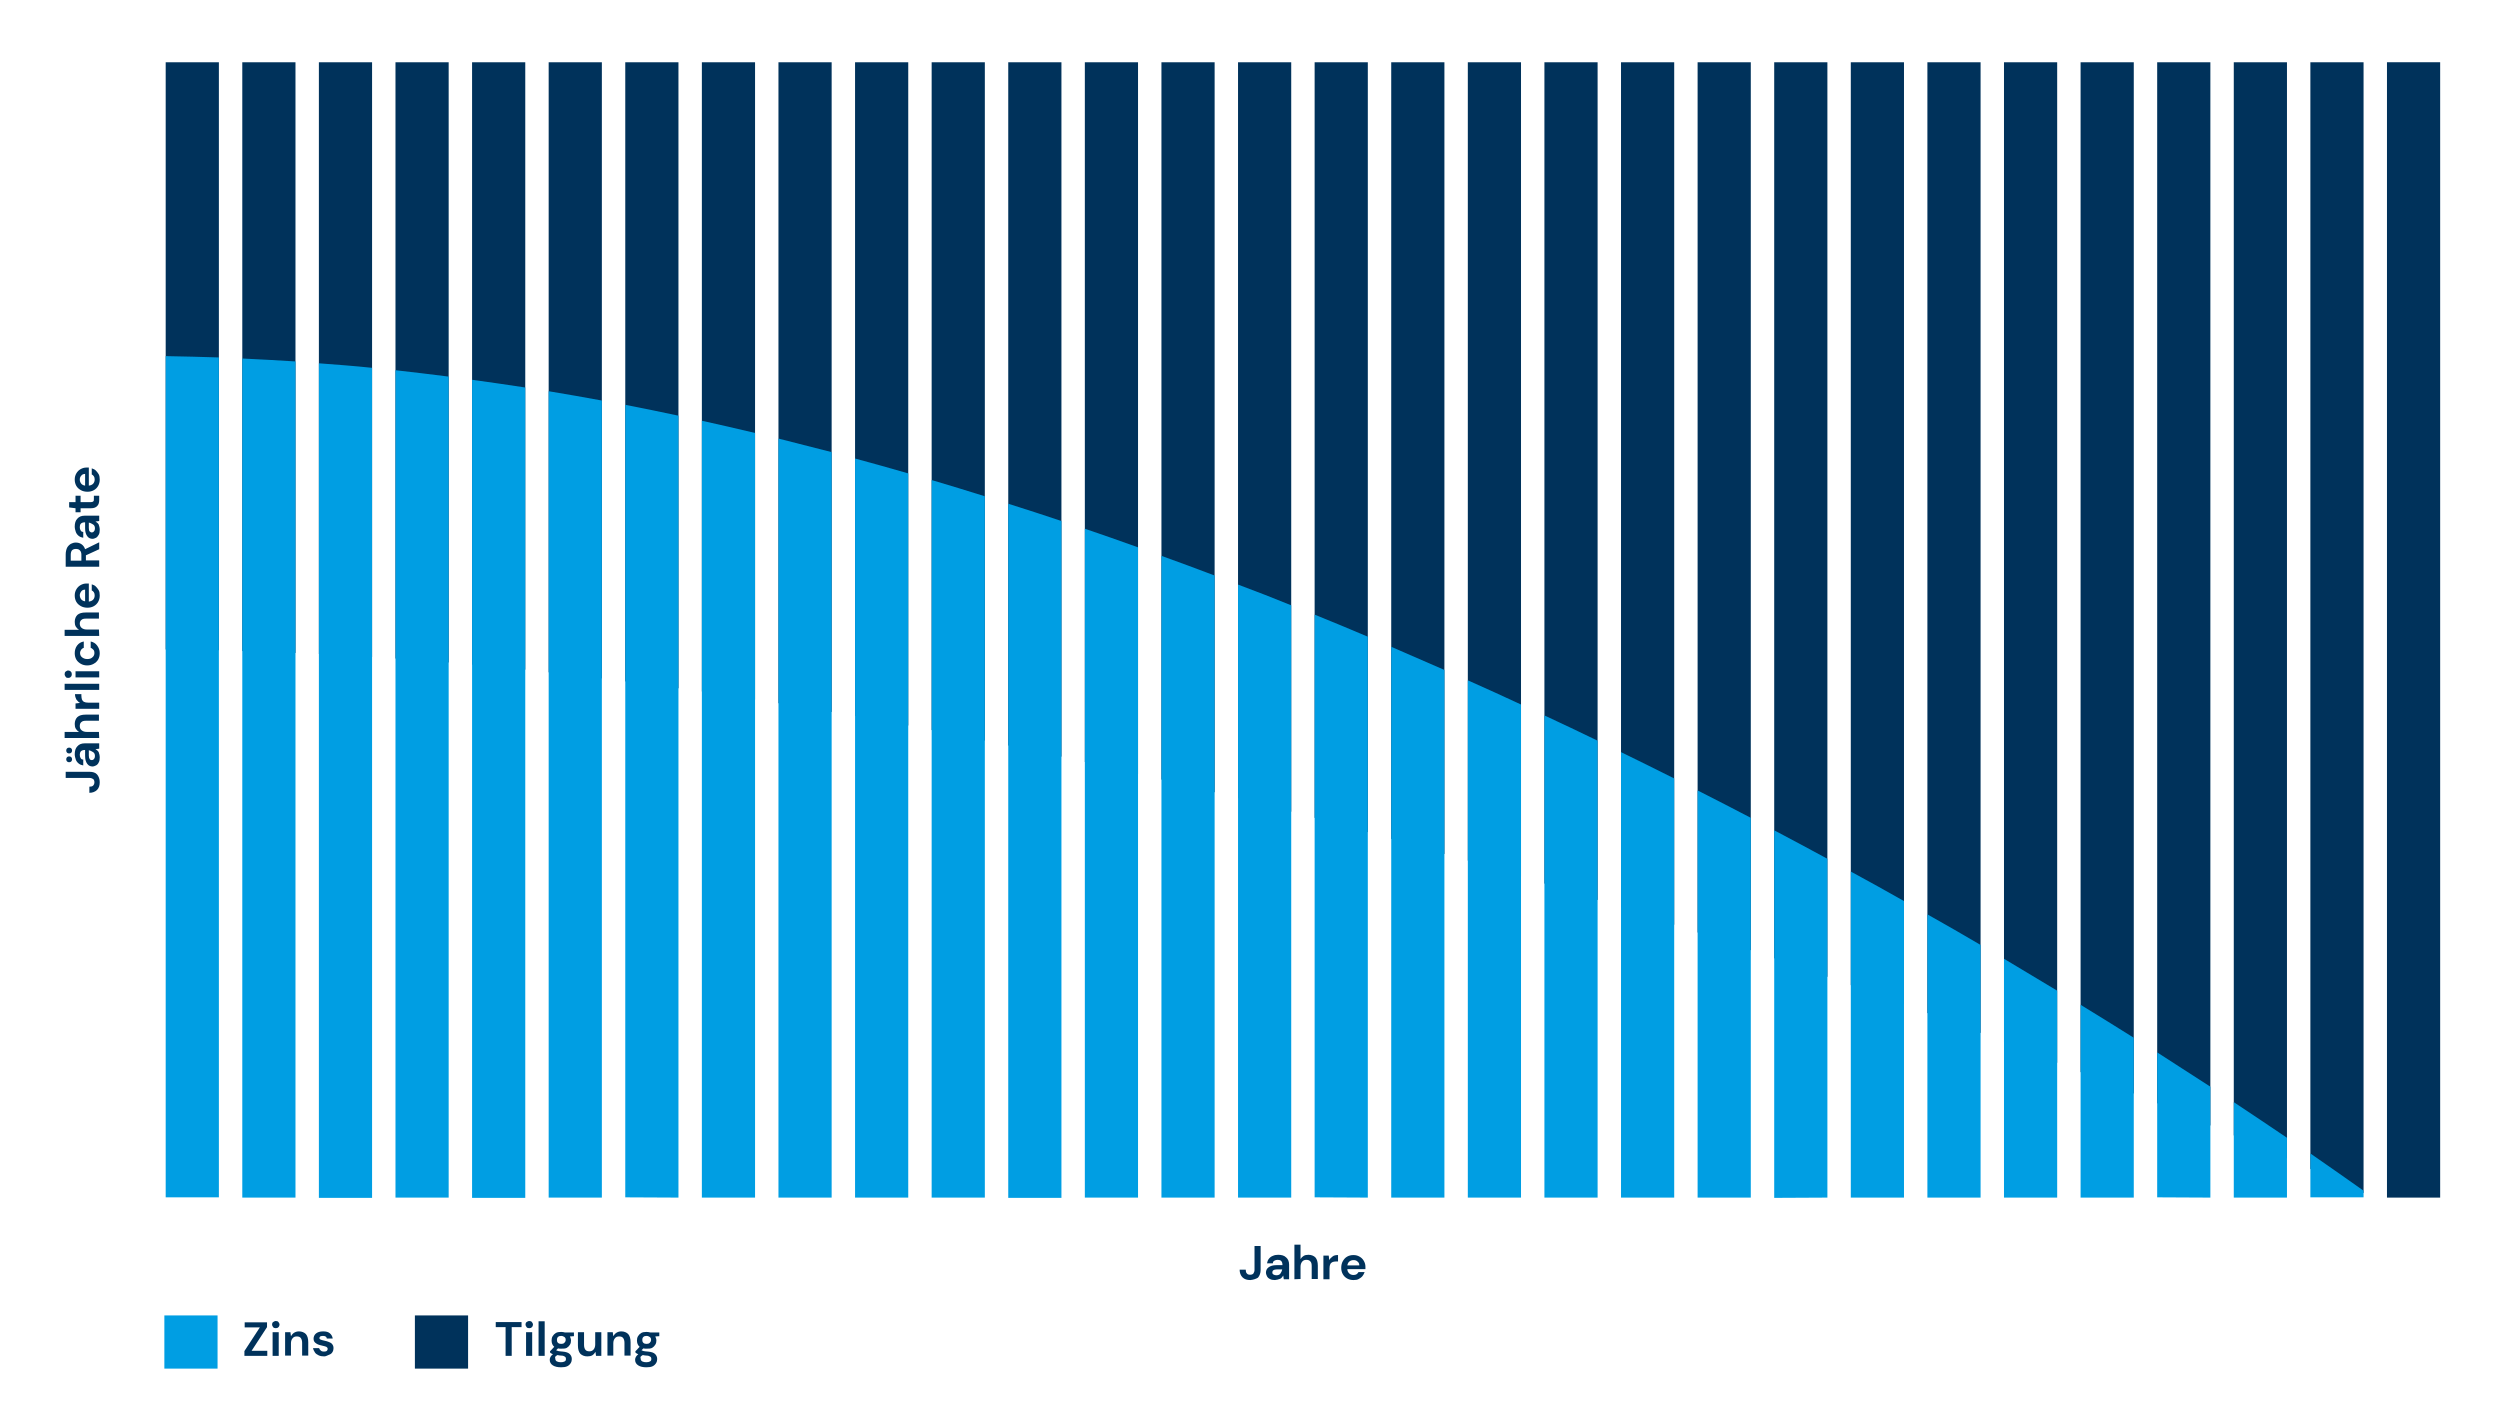 <?xml version="1.0" encoding="utf-8"?>
<!-- Generator: Adobe Illustrator 27.8.0, SVG Export Plug-In . SVG Version: 6.00 Build 0)  -->
<svg version="1.1" id="Outline" xmlns="http://www.w3.org/2000/svg" xmlns:xlink="http://www.w3.org/1999/xlink" x="0px" y="0px"
	 viewBox="0 0 940 530" style="enable-background:new 0 0 940 530;" xml:space="preserve">
<style type="text/css">
	.st0{fill:#00325B;}
	.st1{fill:#009EE3;}
</style>
<g>
	<path class="st0" d="M37.5,294.1c0,1.2-0.3,2.2-1,2.9c-0.7,0.7-1.7,1.1-2.9,1.1v-2.3c0.6,0,1.1-0.1,1.4-0.4
		c0.3-0.3,0.5-0.7,0.5-1.3c0-0.5-0.2-1-0.5-1.2s-0.8-0.4-1.3-0.4h-9v-2.3h9c1.2,0,2.2,0.3,2.8,1S37.5,292.9,37.5,294.1L37.5,294.1z"
		/>
	<path class="st0" d="M27.1,282.2c0,0.3-0.1,0.6-0.3,0.8s-0.5,0.3-0.8,0.3s-0.6-0.1-0.8-0.3c-0.2-0.2-0.3-0.5-0.3-0.8
		s0.1-0.6,0.3-0.8c0.2-0.2,0.5-0.3,0.8-0.3s0.6,0.1,0.8,0.3C27,281.6,27.1,281.9,27.1,282.2z M27.1,285.5c0,0.3-0.1,0.6-0.3,0.8
		c-0.2,0.2-0.5,0.3-0.8,0.3s-0.6-0.1-0.8-0.3c-0.2-0.2-0.3-0.5-0.3-0.8s0.1-0.6,0.3-0.8c0.2-0.2,0.5-0.3,0.8-0.3s0.6,0.1,0.8,0.3
		C27,284.9,27.1,285.2,27.1,285.5z M37.5,284.8c0,0.8-0.1,1.4-0.4,1.9c-0.2,0.5-0.6,0.9-1,1.1c-0.4,0.2-0.9,0.4-1.3,0.4
		c-0.8,0-1.5-0.3-2-1s-0.8-1.6-0.8-2.9V282h-0.2c-0.6,0-1.1,0.2-1.4,0.5c-0.3,0.4-0.4,0.8-0.4,1.3c0,0.5,0.1,0.9,0.3,1.2
		c0.2,0.4,0.5,0.6,1,0.6v2.2c-0.6-0.1-1.2-0.3-1.7-0.7s-0.9-0.9-1.1-1.5s-0.4-1.3-0.4-2c0-1.3,0.3-2.3,1-3c0.6-0.7,1.5-1.1,2.7-1.1
		h5.5v2l-1.4,0.2c0.5,0.3,0.9,0.6,1.2,1.1C37.3,283.4,37.5,284,37.5,284.8L37.5,284.8z M35.7,284.3c0-0.7-0.2-1.2-0.7-1.5
		s-1-0.6-1.6-0.7v2c0,0.6,0.1,1,0.3,1.3s0.5,0.4,0.8,0.4c0.3,0,0.6-0.1,0.8-0.4C35.6,285.1,35.7,284.7,35.7,284.3L35.7,284.3z"/>
	<path class="st0" d="M37.3,277.5h-13v-2.3h5.4c-0.5-0.3-0.9-0.7-1.2-1.2c-0.3-0.5-0.4-1.1-0.4-1.8c0-1.1,0.4-2,1-2.6
		c0.7-0.6,1.7-0.9,3.1-0.9h5v2.3h-4.8c-0.8,0-1.4,0.1-1.8,0.5c-0.4,0.3-0.6,0.8-0.6,1.5s0.2,1.2,0.7,1.6s1.1,0.6,1.9,0.6h4.6
		L37.3,277.5L37.3,277.5z"/>
	<path class="st0" d="M37.3,266.5h-8.9v-2l1.7-0.2c-0.6-0.3-1-0.8-1.4-1.3c-0.3-0.6-0.5-1.2-0.5-2h2.4v0.6c0,0.5,0.1,1,0.2,1.4
		c0.2,0.4,0.4,0.7,0.8,0.9s0.9,0.3,1.6,0.3h4.1L37.3,266.5L37.3,266.5z"/>
	<path class="st0" d="M37.3,259.4h-13v-2.3h13V259.4z"/>
	<path class="st0" d="M27,253.5c0,0.4-0.1,0.8-0.4,1c-0.2,0.3-0.6,0.4-1,0.4s-0.7-0.1-0.9-0.4c-0.2-0.3-0.4-0.6-0.4-1s0.1-0.8,0.4-1
		s0.6-0.4,0.9-0.4s0.7,0.1,1,0.4S27,253.1,27,253.5z M37.3,254.7h-8.9v-2.3h8.9V254.7z"/>
	<path class="st0" d="M37.5,245.6c0,0.9-0.2,1.7-0.6,2.4c-0.4,0.7-1,1.2-1.7,1.6s-1.5,0.6-2.4,0.6s-1.7-0.2-2.4-0.6
		c-0.7-0.4-1.3-0.9-1.7-1.6s-0.6-1.5-0.6-2.4c0-1.1,0.3-2.1,0.9-2.9s1.4-1.3,2.5-1.5v2.4c-0.4,0.1-0.8,0.4-1,0.7s-0.4,0.8-0.4,1.2
		c0,0.6,0.2,1.2,0.7,1.6s1.1,0.7,2,0.7c0.9,0,1.5-0.2,2-0.7c0.5-0.4,0.7-1,0.7-1.6c0-0.5-0.1-0.9-0.4-1.2s-0.6-0.6-1-0.7v-2.4
		c1,0.2,1.8,0.7,2.4,1.5S37.5,244.4,37.5,245.6z"/>
	<path class="st0" d="M37.3,239.1h-13v-2.3h5.4c-0.5-0.3-0.9-0.7-1.2-1.2s-0.4-1.1-0.4-1.8c0-1.1,0.4-2,1-2.6
		c0.7-0.6,1.7-0.9,3.1-0.9h5v2.3h-4.8c-0.8,0-1.4,0.1-1.8,0.5c-0.4,0.3-0.6,0.8-0.6,1.4s0.2,1.2,0.7,1.6s1.1,0.6,1.9,0.6h4.6
		L37.3,239.1L37.3,239.1z"/>
	<path class="st0" d="M37.5,223.9c0,0.9-0.2,1.7-0.6,2.4s-0.9,1.2-1.6,1.6s-1.5,0.6-2.4,0.6s-1.8-0.2-2.5-0.6s-1.3-0.9-1.7-1.6
		s-0.6-1.5-0.6-2.4c0-0.9,0.2-1.6,0.6-2.3c0.4-0.7,0.9-1.2,1.6-1.6c0.7-0.4,1.4-0.6,2.2-0.6c0.1,0,0.3,0,0.4,0s0.3,0,0.5,0v6.8
		c0.7-0.1,1.2-0.3,1.6-0.7c0.4-0.4,0.6-1,0.6-1.6c0-0.5-0.1-0.9-0.3-1.2c-0.2-0.3-0.5-0.6-0.8-0.7v-2.3c0.6,0.2,1.1,0.4,1.5,0.8
		s0.8,0.9,1.1,1.4S37.5,223.1,37.5,223.9L37.5,223.9z M30,223.8c0,0.6,0.2,1.1,0.5,1.5s0.8,0.7,1.5,0.8v-4.4c-0.6,0-1.1,0.2-1.4,0.6
		C30.2,222.8,30,223.3,30,223.8L30,223.8z"/>
	<path class="st0" d="M37.3,213.1H24.7v-4.6c0-1,0.2-1.8,0.5-2.5c0.3-0.6,0.8-1.1,1.4-1.5c0.6-0.3,1.2-0.5,1.9-0.5
		c0.8,0,1.5,0.2,2.1,0.6c0.6,0.4,1.1,1,1.4,1.9l5.3-2.6v2.6l-5,2.3v1.9h5L37.3,213.1L37.3,213.1z M30.6,210.8v-2.2
		c0-0.8-0.2-1.3-0.6-1.7c-0.4-0.4-0.9-0.5-1.5-0.5s-1.1,0.2-1.4,0.5s-0.5,0.9-0.5,1.7v2.2L30.6,210.8L30.6,210.8z"/>
	<path class="st0" d="M37.5,199.2c0,0.8-0.1,1.4-0.4,1.9s-0.6,0.9-1,1.1s-0.9,0.4-1.3,0.4c-0.8,0-1.5-0.3-2-1S32,200,32,198.7v-2.3
		h-0.2c-0.6,0-1.1,0.2-1.4,0.5s-0.4,0.8-0.4,1.3c0,0.5,0.1,0.9,0.3,1.2c0.2,0.4,0.5,0.6,1,0.6v2.2c-0.6-0.1-1.2-0.3-1.7-0.7
		s-0.9-0.9-1.1-1.5s-0.4-1.3-0.4-2c0-1.3,0.3-2.3,1-3c0.6-0.7,1.5-1.1,2.7-1.1h5.5v2l-1.4,0.2c0.5,0.3,0.9,0.6,1.2,1.1
		C37.3,197.8,37.5,198.4,37.5,199.2L37.5,199.2z M35.7,198.7c0-0.7-0.2-1.2-0.7-1.5s-1-0.6-1.6-0.7v2c0,0.6,0.1,1.1,0.3,1.3
		s0.5,0.4,0.8,0.4c0.3,0,0.6-0.1,0.8-0.4C35.6,199.5,35.7,199.1,35.7,198.7L35.7,198.7z"/>
	<path class="st0" d="M37.3,188c0,0.9-0.2,1.7-0.7,2.2c-0.5,0.6-1.3,0.9-2.4,0.9h-3.9v1.5h-1.9v-1.5l-2.4-0.3v-2h2.4v-2.4h1.9v2.4
		h3.9c0.4,0,0.7-0.1,0.9-0.3s0.2-0.5,0.2-1v-1.1h2V188L37.3,188z"/>
	<path class="st0" d="M37.5,180.3c0,0.9-0.2,1.7-0.6,2.4s-0.9,1.2-1.6,1.6s-1.5,0.6-2.4,0.6s-1.8-0.2-2.5-0.6s-1.3-0.9-1.7-1.6
		s-0.6-1.5-0.6-2.4c0-0.9,0.2-1.6,0.6-2.3c0.4-0.7,0.9-1.2,1.6-1.6c0.7-0.4,1.4-0.6,2.2-0.6c0.1,0,0.3,0,0.4,0s0.3,0,0.5,0v6.8
		c0.7-0.1,1.2-0.3,1.6-0.7c0.4-0.4,0.6-1,0.6-1.6c0-0.5-0.1-0.9-0.3-1.2c-0.2-0.3-0.5-0.6-0.8-0.7v-2.3c0.6,0.2,1.1,0.4,1.5,0.8
		s0.8,0.9,1.1,1.4S37.5,179.6,37.5,180.3L37.5,180.3z M30,180.3c0,0.6,0.2,1.1,0.5,1.5s0.8,0.7,1.5,0.8v-4.4c-0.6,0-1.1,0.2-1.4,0.6
		C30.2,179.2,30,179.7,30,180.3L30,180.3z"/>
</g>
<g>
	<path class="st0" d="M470.1,481.3c-1.2,0-2.2-0.3-2.9-1c-0.7-0.7-1.1-1.7-1.1-2.9h2.3c0,0.6,0.1,1.1,0.4,1.4
		c0.3,0.4,0.7,0.5,1.3,0.5c0.5,0,1-0.2,1.2-0.5s0.4-0.8,0.4-1.3v-9h2.3v9c0,1.2-0.4,2.2-1,2.9C472.2,480.9,471.2,481.2,470.1,481.3
		L470.1,481.3z"/>
	<path class="st0" d="M479.4,481.3c-0.8,0-1.4-0.1-1.9-0.4c-0.5-0.2-0.9-0.6-1.1-1c-0.2-0.4-0.4-0.9-0.4-1.4c0-0.8,0.3-1.5,1-2
		s1.6-0.8,2.9-0.8h2.3v-0.2c0-0.6-0.2-1.1-0.5-1.4s-0.8-0.4-1.3-0.4c-0.5,0-0.9,0.1-1.2,0.3c-0.4,0.2-0.6,0.5-0.6,1h-2.2
		c0.1-0.6,0.3-1.2,0.7-1.7s0.9-0.9,1.5-1.1c0.6-0.3,1.3-0.4,2-0.4c1.3,0,2.3,0.3,3,1c0.7,0.6,1.1,1.5,1.1,2.7v5.5h-2l-0.2-1.4
		c-0.3,0.5-0.6,0.9-1.1,1.2C480.7,481.1,480.1,481.2,479.4,481.3L479.4,481.3z M479.9,479.5c0.7,0,1.2-0.2,1.5-0.6s0.6-1,0.7-1.6h-2
		c-0.6,0-1,0.1-1.3,0.3s-0.4,0.5-0.4,0.8c0,0.4,0.1,0.6,0.4,0.8C479.1,479.4,479.5,479.5,479.9,479.5L479.9,479.5z"/>
	<path class="st0" d="M486.7,481v-13h2.3v5.4c0.3-0.5,0.7-0.9,1.2-1.2c0.5-0.3,1.1-0.4,1.8-0.4c1.1,0,2,0.4,2.6,1
		c0.6,0.7,0.9,1.7,0.9,3.1v5h-2.3v-4.8c0-0.8-0.1-1.4-0.5-1.8c-0.3-0.4-0.8-0.6-1.5-0.6s-1.2,0.2-1.6,0.7s-0.6,1.1-0.6,1.9v4.6
		L486.7,481L486.7,481z"/>
	<path class="st0" d="M497.6,481v-8.9h2l0.2,1.7c0.3-0.6,0.8-1,1.3-1.4s1.2-0.5,2-0.5v2.4h-0.6c-0.5,0-1,0.1-1.4,0.2
		c-0.4,0.2-0.7,0.4-0.9,0.8s-0.3,0.9-0.3,1.6v4.1L497.6,481L497.6,481z"/>
	<path class="st0" d="M508.9,481.3c-0.9,0-1.7-0.2-2.4-0.6c-0.7-0.4-1.2-0.9-1.6-1.6c-0.4-0.7-0.6-1.5-0.6-2.4s0.2-1.8,0.6-2.5
		c0.4-0.7,0.9-1.3,1.6-1.7s1.5-0.6,2.4-0.6c0.9,0,1.6,0.2,2.3,0.6c0.7,0.4,1.2,0.9,1.6,1.6s0.6,1.4,0.6,2.2c0,0.1,0,0.3,0,0.4
		s0,0.3,0,0.5h-6.8c0,0.7,0.3,1.2,0.7,1.6c0.4,0.4,1,0.6,1.6,0.6c0.5,0,0.9-0.1,1.2-0.3c0.3-0.2,0.5-0.5,0.7-0.8h2.3
		c-0.2,0.6-0.5,1.1-0.8,1.5c-0.4,0.5-0.9,0.8-1.4,1.1S509.7,481.3,508.9,481.3L508.9,481.3z M508.9,473.8c-0.6,0-1.1,0.2-1.5,0.5
		s-0.7,0.8-0.8,1.5h4.5c0-0.6-0.2-1.1-0.6-1.4C510,473.9,509.5,473.8,508.9,473.8L508.9,473.8z"/>
</g>
<g>
	<path class="st0" d="M82.3,23.4h-20v220.8c6.7,0.1,13.3,0.1,20,0.3V23.4z"/>
	<path class="st0" d="M111.1,23.4h-20v221.4c6.7,0.2,13.3,0.4,20,0.7V23.4z"/>
	<path class="st0" d="M139.9,23.4h-20v222.5c6.7,0.3,13.3,0.7,20,1.1V23.4z"/>
	<path class="st0" d="M168.7,23.4h-20v224.2c6.7,0.5,13.3,1,20,1.5V23.4z"/>
	<path class="st0" d="M197.5,23.4h-20v226.5c6.7,0.6,13.3,1.2,20,1.9V23.4z"/>
	<path class="st0" d="M226.3,23.4h-20v229.4c6.7,0.7,13.4,1.5,20,2.3V23.4z"/>
	<path class="st0" d="M255.1,23.4h-20v232.8c6.7,0.8,13.4,1.7,20,2.6V23.4z"/>
	<path class="st0" d="M283.9,23.4h-20V260c6.7,1,13.4,2,20,3V23.4z"/>
	<path class="st0" d="M312.7,23.4h-20v241c6.7,1.1,13.4,2.2,20,3.3V23.4z"/>
	<path class="st0" d="M341.5,23.4h-20v245.8c6.7,1.2,13.4,2.4,20,3.6V23.4z"/>
	<path class="st0" d="M370.3,23.4h-20v251.1c6.7,1.3,13.4,2.6,20,4V23.4z"/>
	<path class="st0" d="M399.1,23.4h-20v256.9c6.7,1.4,13.4,2.8,20,4.2V23.4z"/>
	<path class="st0" d="M427.9,23.4h-20v263.1c6.7,1.5,13.4,3,20,4.5V23.4z"/>
	<path class="st0" d="M456.7,23.4h-20v269.7c6.7,1.6,13.4,3.2,20,4.8V23.4z"/>
	<path class="st0" d="M485.5,23.4h-20v276.7c6.7,1.7,13.4,3.4,20,5.1V23.4z"/>
	<path class="st0" d="M514.3,23.4h-20v284.1c6.7,1.8,13.4,3.6,20,5.4V23.4z"/>
	<path class="st0" d="M543.1,23.4h-20v292c6.7,1.9,13.4,3.8,20,5.7V23.4z"/>
	<path class="st0" d="M571.9,23.4h-20v300.2c6.7,2,13.4,3.9,20,5.9V23.4z"/>
	<path class="st0" d="M600.7,23.4h-20v308.8c6.7,2.1,13.4,4.1,20,6.2V23.4z"/>
	<path class="st0" d="M629.5,23.4h-20v317.8c6.8,2.1,13.4,4.3,20,6.5V23.4z"/>
	<path class="st0" d="M658.3,23.4h-20v327.2c6.8,2.2,13.4,4.5,20,6.7V23.4z"/>
	<path class="st0" d="M687.1,23.4h-20v336.9c6.8,2.3,13.4,4.7,20,7V23.4z"/>
	<path class="st0" d="M715.9,23.4h-20v347c6.8,2.4,13.5,4.9,20,7.2V23.4z"/>
	<path class="st0" d="M744.7,23.4h-20v357.5c6.8,2.5,13.5,5,20,7.5V23.4z"/>
	<path class="st0" d="M773.5,23.4h-20v368.4c6.9,2.6,13.5,5.2,20,7.8V23.4z"/>
	<path class="st0" d="M802.3,23.4h-20v379.7c6.9,2.8,13.6,5.5,20,8.1V23.4z"/>
	<path class="st0" d="M831.1,23.4h-20v391.4c7,2.9,13.7,5.7,20,8.4V23.4z"/>
	<path class="st0" d="M859.9,23.4h-20v403.5c7.2,3.1,13.8,6,20,8.7V23.4z"/>
	<path class="st0" d="M888.7,23.4h-20v416.1c7.7,3.4,14.3,6.5,20,9.1V23.4z"/>
	<rect x="897.5" y="23.4" class="st0" width="20" height="426.9"/>
	<path class="st1" d="M82.3,450.3V134.4c-6.7-0.2-13.3-0.4-20-0.5v316.3H82.3z"/>
	<path class="st1" d="M111.1,450.3V135.9c-6.7-0.4-13.3-0.8-20-1.1v315.5H111.1z"/>
	<path class="st1" d="M139.9,450.3v-312c-6.7-0.7-13.3-1.2-20-1.7v313.8H139.9z"/>
	<path class="st1" d="M168.7,450.3V141.6c-6.7-0.9-13.3-1.6-20-2.4v311.1H168.7z"/>
	<path class="st1" d="M197.5,450.3V145.7c-6.7-1-13.3-2-20-2.9v307.6H197.5z"/>
	<path class="st1" d="M226.3,450.3V150.6c-6.6-1.2-13.3-2.4-20-3.5v303.2L226.3,450.3L226.3,450.3z"/>
	<path class="st1" d="M255.1,450.3v-294c-6.6-1.4-13.3-2.8-20-4.1v298L255.1,450.3L255.1,450.3z"/>
	<path class="st1" d="M283.9,450.3V162.8c-6.6-1.6-13.3-3.1-20-4.6v292.1H283.9z"/>
	<path class="st1" d="M312.7,450.3V170c-6.6-1.7-13.3-3.4-20-5.1v285.4H312.7z"/>
	<path class="st1" d="M341.5,450.3V178c-6.6-1.9-13.3-3.8-20-5.6v277.9L341.5,450.3L341.5,450.3z"/>
	<path class="st1" d="M370.3,450.3V186.6c-6.6-2.1-13.3-4.1-20-6.1v269.8H370.3z"/>
	<path class="st1" d="M399.1,450.3V195.9c-6.6-2.2-13.3-4.4-20-6.5v261H399.1z"/>
	<path class="st1" d="M427.9,450.3V205.8c-6.6-2.4-13.3-4.7-20-7v251.5L427.9,450.3L427.9,450.3z"/>
	<path class="st1" d="M456.7,450.3V216.4c-6.6-2.5-13.3-5-20-7.4v241.3H456.7z"/>
	<path class="st1" d="M485.5,450.3V227.6c-6.6-2.7-13.3-5.3-20-7.8v230.5H485.5z"/>
	<path class="st1" d="M514.3,450.3V239.4c-6.6-2.8-13.3-5.6-20-8.3v219.1L514.3,450.3L514.3,450.3z"/>
	<path class="st1" d="M543.1,450.3V251.9c-6.6-2.9-13.3-5.8-20-8.7v207.1L543.1,450.3L543.1,450.3z"/>
	<path class="st1" d="M571.9,450.3V264.9c-6.6-3.1-13.3-6.1-20-9.1v194.5H571.9z"/>
	<path class="st1" d="M600.7,450.3V278.5c-6.6-3.2-13.3-6.4-20-9.5v181.3H600.7z"/>
	<path class="st1" d="M629.5,450.3V292.7c-6.6-3.3-13.2-6.6-20-9.9v167.5H629.5z"/>
	<path class="st1" d="M658.3,450.3V307.5c-6.6-3.4-13.2-6.9-20-10.3v153.1H658.3z"/>
	<path class="st1" d="M687.1,450.3V322.9c-6.6-3.6-13.2-7.1-20-10.7v138.2L687.1,450.3L687.1,450.3z"/>
	<path class="st1" d="M715.9,450.3V338.8c-6.5-3.7-13.2-7.4-20-11.1v122.6H715.9z"/>
	<path class="st1" d="M744.7,450.3v-95c-6.5-3.8-13.2-7.7-20-11.5v106.5H744.7z"/>
	<path class="st1" d="M773.5,450.3v-77.8c-6.5-3.9-13.1-7.9-20-12v89.8L773.5,450.3L773.5,450.3z"/>
	<path class="st1" d="M802.3,450.3v-60.1c-6.4-4-13.1-8.2-20-12.4v72.5H802.3z"/>
	<path class="st1" d="M831.1,450.3v-41.7c-6.3-4.1-13-8.4-20-12.9v54.5L831.1,450.3L831.1,450.3z"/>
	<path class="st1" d="M859.9,450.3v-22.5c-6.2-4.2-12.8-8.6-20-13.4v35.9H859.9z"/>
	<path class="st1" d="M888.7,450.3v-2.6c-5.7-4-12.3-8.7-20-14v16.5H888.7z"/>
</g>
<g>
	<g>
		<path class="st0" d="M91.9,509.8V508l5.8-8.9H92v-1.9h8.4v1.8l-5.8,8.9h5.9v1.9H91.9L91.9,509.8z"/>
		<path class="st0" d="M103.7,499.4c-0.4,0-0.8-0.1-1-0.4s-0.4-0.6-0.4-1s0.1-0.7,0.4-0.9s0.6-0.4,1-0.4s0.8,0.1,1,0.4
			s0.4,0.6,0.4,0.9s-0.1,0.7-0.4,1S104.1,499.4,103.7,499.4z M102.5,509.8v-8.9h2.3v8.9H102.5z"/>
		<path class="st0" d="M107.2,509.8v-8.9h2l0.2,1.5c0.3-0.5,0.7-1,1.2-1.3s1.1-0.5,1.8-0.5c1.1,0,2,0.4,2.6,1
			c0.6,0.7,0.9,1.7,0.9,3.1v5h-2.3v-4.8c0-0.8-0.2-1.4-0.5-1.8s-0.8-0.6-1.5-0.6s-1.2,0.2-1.6,0.7c-0.4,0.5-0.6,1.1-0.6,1.9v4.6
			H107.2L107.2,509.8z"/>
		<path class="st0" d="M121.9,510c-0.8,0-1.5-0.1-2.1-0.4s-1.1-0.6-1.4-1.1s-0.6-1-0.7-1.6h2.3c0.1,0.4,0.3,0.6,0.6,0.9
			s0.7,0.4,1.2,0.4s0.9-0.1,1.1-0.3c0.2-0.2,0.3-0.4,0.3-0.7c0-0.4-0.2-0.6-0.5-0.8c-0.3-0.1-0.8-0.3-1.4-0.4
			c-0.4-0.1-0.8-0.2-1.2-0.3s-0.8-0.3-1.1-0.5c-0.3-0.2-0.6-0.4-0.8-0.7s-0.3-0.7-0.3-1.1c0-0.8,0.3-1.5,0.9-2s1.5-0.8,2.7-0.8
			c1.1,0,1.9,0.2,2.5,0.7s1,1.2,1.1,2h-2.2c-0.1-0.7-0.6-1-1.5-1c-0.4,0-0.8,0.1-1,0.2c-0.2,0.2-0.3,0.4-0.3,0.6
			c0,0.3,0.2,0.5,0.5,0.6s0.8,0.3,1.4,0.4c0.6,0.1,1.2,0.3,1.7,0.5c0.5,0.2,0.9,0.4,1.2,0.8s0.5,0.8,0.5,1.5c0,0.5-0.1,1-0.4,1.5
			s-0.7,0.8-1.3,1S122.6,510,121.9,510L121.9,510z"/>
	</g>
	<g>
		<path class="st0" d="M190.1,509.8V499h-3.7v-1.9h9.7v1.9h-3.7v10.8H190.1L190.1,509.8z"/>
		<path class="st0" d="M199,499.4c-0.4,0-0.8-0.1-1-0.4s-0.4-0.6-0.4-1s0.1-0.7,0.4-0.9s0.6-0.4,1-0.4s0.8,0.1,1,0.4
			s0.4,0.6,0.4,0.9s-0.1,0.7-0.4,1S199.4,499.4,199,499.4z M197.8,509.8v-8.9h2.3v8.9H197.8z"/>
		<path class="st0" d="M202.5,509.8v-13h2.3v13H202.5z"/>
		<path class="st0" d="M211,507.1c-0.4,0-0.8,0-1.2-0.1l-0.7,0.7c0.2,0.1,0.5,0.2,0.8,0.3s0.9,0.1,1.7,0.2c1.2,0.1,2.1,0.4,2.6,0.9
			s0.8,1.1,0.8,1.9c0,0.5-0.1,1-0.4,1.5c-0.3,0.5-0.7,0.9-1.3,1.2c-0.6,0.3-1.4,0.4-2.3,0.4c-1.3,0-2.3-0.2-3.1-0.7
			c-0.8-0.5-1.2-1.2-1.2-2.1c0-0.8,0.4-1.5,1.2-2.1c-0.2-0.1-0.4-0.2-0.6-0.3s-0.3-0.2-0.5-0.4v-0.4l1.6-1.7c-0.7-0.6-1-1.4-1-2.4
			c0-0.6,0.1-1.1,0.4-1.6s0.7-0.9,1.2-1.2s1.2-0.4,2-0.4c0.5,0,1,0.1,1.4,0.2h3.4v1.4l-1.5,0.1c0.2,0.5,0.4,1,0.4,1.5
			c0,0.6-0.1,1.1-0.4,1.6c-0.3,0.5-0.7,0.9-1.2,1.2S211.7,507.1,211,507.1L211,507.1z M208.8,510.9c0,0.4,0.2,0.8,0.6,1
			c0.4,0.2,0.9,0.3,1.5,0.3s1-0.1,1.4-0.3c0.4-0.2,0.5-0.5,0.5-1c0-0.3-0.1-0.6-0.4-0.8s-0.7-0.4-1.4-0.4c-0.5,0-0.9-0.1-1.4-0.2
			c-0.4,0.2-0.6,0.4-0.8,0.6S208.8,510.6,208.8,510.9L208.8,510.9z M211,505.3c0.5,0,0.9-0.1,1.2-0.4s0.5-0.6,0.5-1.1
			s-0.1-0.8-0.5-1.1c-0.3-0.2-0.7-0.4-1.2-0.4c-0.5,0-0.9,0.1-1.2,0.4s-0.4,0.6-0.4,1.1s0.1,0.8,0.4,1.1S210.5,505.3,211,505.3z"/>
		<path class="st0" d="M220.8,510c-1.1,0-2-0.4-2.6-1c-0.6-0.7-0.9-1.7-0.9-3.1v-5h2.3v4.8c0,0.8,0.2,1.4,0.5,1.8s0.8,0.6,1.5,0.6
			c0.6,0,1.2-0.2,1.6-0.7s0.6-1.1,0.6-1.9v-4.6h2.3v8.9h-2l-0.2-1.5c-0.3,0.5-0.7,1-1.2,1.3S221.5,510,220.8,510L220.8,510z"/>
		<path class="st0" d="M228.4,509.8v-8.9h2l0.2,1.5c0.3-0.5,0.7-1,1.2-1.3s1.1-0.5,1.8-0.5c1.1,0,2,0.4,2.6,1
			c0.6,0.7,0.9,1.7,0.9,3.1v5h-2.3v-4.8c0-0.8-0.2-1.4-0.5-1.8s-0.8-0.6-1.5-0.6s-1.2,0.2-1.6,0.7c-0.4,0.5-0.6,1.1-0.6,1.9v4.6
			H228.4L228.4,509.8z"/>
		<path class="st0" d="M243.1,507.1c-0.4,0-0.8,0-1.2-0.1l-0.7,0.7c0.2,0.1,0.5,0.2,0.8,0.3s0.9,0.1,1.7,0.2
			c1.2,0.1,2.1,0.4,2.6,0.9s0.8,1.1,0.8,1.9c0,0.5-0.1,1-0.4,1.5c-0.3,0.5-0.7,0.9-1.3,1.2c-0.6,0.3-1.4,0.4-2.3,0.4
			c-1.3,0-2.3-0.2-3.1-0.7c-0.8-0.5-1.2-1.2-1.2-2.1c0-0.8,0.4-1.5,1.2-2.1c-0.2-0.1-0.4-0.2-0.6-0.3s-0.3-0.2-0.5-0.4v-0.4l1.6-1.7
			c-0.7-0.6-1-1.4-1-2.4c0-0.6,0.1-1.1,0.4-1.6s0.7-0.9,1.2-1.2s1.2-0.4,2-0.4c0.5,0,1,0.1,1.4,0.2h3.4v1.4l-1.5,0.1
			c0.2,0.5,0.4,1,0.4,1.5c0,0.6-0.1,1.1-0.4,1.6c-0.3,0.5-0.7,0.9-1.2,1.2S243.8,507.1,243.1,507.1L243.1,507.1z M240.9,510.9
			c0,0.4,0.2,0.8,0.6,1c0.4,0.2,0.9,0.3,1.5,0.3s1-0.1,1.4-0.3c0.4-0.2,0.5-0.5,0.5-1c0-0.3-0.1-0.6-0.4-0.8s-0.7-0.4-1.4-0.4
			c-0.5,0-0.9-0.1-1.4-0.2c-0.4,0.2-0.6,0.4-0.8,0.6S240.9,510.6,240.9,510.9L240.9,510.9z M243.1,505.3c0.5,0,0.9-0.1,1.2-0.4
			s0.5-0.6,0.5-1.1s-0.1-0.8-0.5-1.1c-0.3-0.2-0.7-0.4-1.2-0.4c-0.5,0-0.9,0.1-1.2,0.4s-0.4,0.6-0.4,1.1s0.1,0.8,0.4,1.1
			S242.6,505.3,243.1,505.3z"/>
	</g>
	<rect x="61.8" y="494.6" class="st1" width="20" height="20"/>
	<rect x="156" y="494.6" class="st0" width="20" height="20"/>
</g>
</svg>
